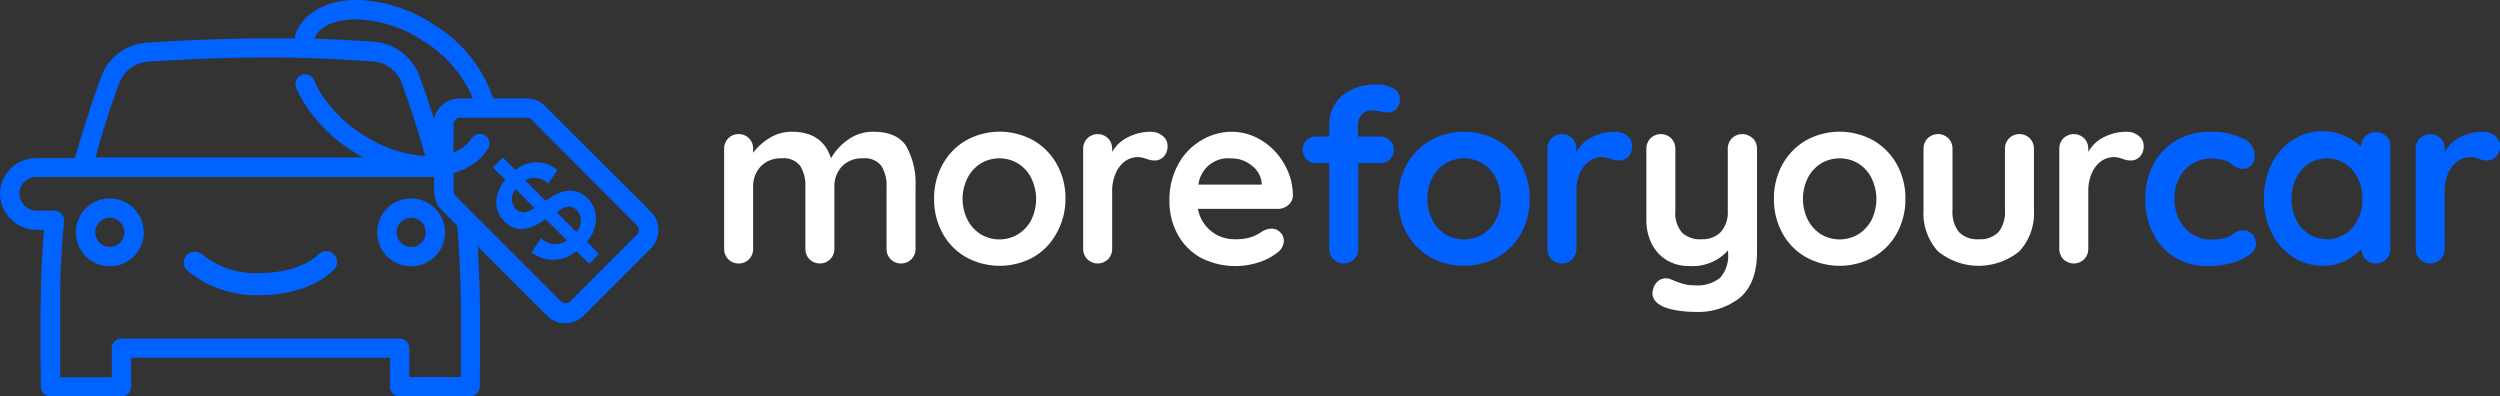 <svg xmlns="http://www.w3.org/2000/svg" viewBox="0 0 288 45.66"><rect x="0" y="0" width="288" height="45.66" fill="#333333" stroke="none"/><defs><style>.cls-1{fill:#fff;}.cls-2{fill:#0061ff;}.cls-3{fill:#0062ff;}</style></defs><title>MFYC-horizontal-logo-inverse-rgb</title><g id="Logo_Artwork" data-name="Logo Artwork"><path class="cls-1" d="M104.41,16.86a8.78,8.78,0,0,1,1.06,4.66v7.13a1.67,1.67,0,0,1-.48,1.21,1.6,1.6,0,0,1-1.19.49,1.62,1.62,0,0,1-1.2-.49,1.66,1.66,0,0,1-.47-1.21V21.52a4.23,4.23,0,0,0-.6-2.41,2.37,2.37,0,0,0-2.1-.87,3.2,3.2,0,0,0-2.44.93,3.32,3.32,0,0,0-.87,2.35v7.13a1.67,1.67,0,0,1-.48,1.21,1.7,1.7,0,0,1-2.39,0,1.66,1.66,0,0,1-.47-1.21V21.52a4.23,4.23,0,0,0-.6-2.41,2.37,2.37,0,0,0-2.1-.87,3.19,3.19,0,0,0-2.44.93,3.32,3.32,0,0,0-.88,2.35v7.13a1.66,1.66,0,0,1-.47,1.21,1.62,1.62,0,0,1-1.2.49,1.6,1.6,0,0,1-1.19-.49,1.67,1.67,0,0,1-.48-1.21V17.15a1.67,1.67,0,0,1,.48-1.21,1.6,1.6,0,0,1,1.19-.49,1.62,1.62,0,0,1,1.2.49,1.66,1.66,0,0,1,.47,1.21v.45a6.72,6.72,0,0,1,1.91-1.71,4.76,4.76,0,0,1,2.57-.71q3.51,0,4.49,3.06a6.49,6.49,0,0,1,1.93-2.12,4.84,4.84,0,0,1,2.94-.94Q103.35,15.18,104.41,16.86Z"/><path class="cls-1" d="M121.69,26.91A7,7,0,0,1,119,29.65a8.07,8.07,0,0,1-7.67,0,7,7,0,0,1-2.72-2.74,8,8,0,0,1-1-4,7.94,7.94,0,0,1,1-4,7.14,7.14,0,0,1,2.72-2.76,8,8,0,0,1,7.67,0,7.13,7.13,0,0,1,2.74,2.76,7.94,7.94,0,0,1,1,4A8,8,0,0,1,121.69,26.91Zm-2.9-6.43a4.19,4.19,0,0,0-1.54-1.66,4.18,4.18,0,0,0-4.25,0,4.24,4.24,0,0,0-1.53,1.66,5.38,5.38,0,0,0,0,4.86A4.25,4.25,0,0,0,113,27a4.18,4.18,0,0,0,4.25,0,4.2,4.2,0,0,0,1.54-1.64,5.46,5.46,0,0,0,0-4.86Z"/><path class="cls-1" d="M133.93,15.65a1.42,1.42,0,0,1,.57,1.11,1.72,1.72,0,0,1-.45,1.3,1.44,1.44,0,0,1-1.05.43,2.79,2.79,0,0,1-.95-.2l-.38-.11a2.45,2.45,0,0,0-.62-.08,2.54,2.54,0,0,0-1.4.44,3.26,3.26,0,0,0-1.09,1.35,5,5,0,0,0-.44,2.16v6.6a1.66,1.66,0,0,1-.47,1.21,1.7,1.7,0,0,1-2.39,0,1.67,1.67,0,0,1-.48-1.21V17.15a1.67,1.67,0,0,1,.48-1.21,1.7,1.7,0,0,1,2.39,0,1.66,1.66,0,0,1,.47,1.21v.36A4.16,4.16,0,0,1,130,15.78a5.64,5.64,0,0,1,2.56-.6A2.11,2.11,0,0,1,133.93,15.65Z"/><path class="cls-1" d="M148.39,23.64a1.79,1.79,0,0,1-1.17.42H138a4.25,4.25,0,0,0,4.23,3.5,6,6,0,0,0,1.79-.21,4.66,4.66,0,0,0,1-.44c.25-.16.42-.27.52-.32a2.07,2.07,0,0,1,.94-.25,1.34,1.34,0,0,1,1,.42,1.31,1.31,0,0,1,.42,1,1.72,1.72,0,0,1-.78,1.36,6.63,6.63,0,0,1-2.08,1.09,8.71,8.71,0,0,1-6.73-.53A6.74,6.74,0,0,1,135.67,27a7.82,7.82,0,0,1-.95-3.85,8.47,8.47,0,0,1,1-4.2,7.08,7.08,0,0,1,2.65-2.77,6.81,6.81,0,0,1,3.5-1,6.5,6.5,0,0,1,3.47,1,7.48,7.48,0,0,1,2.6,2.7,7.26,7.26,0,0,1,1,3.67A1.45,1.45,0,0,1,148.39,23.64Zm-10.33-2.37h7.29v-.19a2.87,2.87,0,0,0-1.14-2,3.62,3.62,0,0,0-2.34-.83A3.45,3.45,0,0,0,138.06,21.27Z"/><path class="cls-2" d="M156.82,13.24a2,2,0,0,0-.39,1.19v1.3H159a1.58,1.58,0,0,1,1.12.43,1.5,1.5,0,0,1,.44,1.1,1.47,1.47,0,0,1-.44,1.1,1.54,1.54,0,0,1-1.12.43h-2.53v9.86a1.7,1.7,0,0,1-.47,1.21,1.71,1.71,0,0,1-2.4,0,1.7,1.7,0,0,1-.47-1.21V18.79h-1.5a1.54,1.54,0,0,1-1.12-.43,1.47,1.47,0,0,1-.44-1.1,1.5,1.5,0,0,1,.44-1.1,1.58,1.58,0,0,1,1.12-.43h1.5V14.45a4.39,4.39,0,0,1,1.43-3.39,6,6,0,0,1,4.14-1.31,3.67,3.67,0,0,1,1.79.42,1.37,1.37,0,0,1,.77,1.28,1.52,1.52,0,0,1-.39,1.08,1.25,1.25,0,0,1-1,.42l-.29,0-.32-.05a4.92,4.92,0,0,0-1.11-.17A1.55,1.55,0,0,0,156.82,13.24Z"/><path class="cls-2" d="M175.22,26.91a7.07,7.07,0,0,1-2.74,2.74,8.07,8.07,0,0,1-7.67,0,7.12,7.12,0,0,1-2.73-2.74,8,8,0,0,1-1-4,7.93,7.93,0,0,1,1-4,7.24,7.24,0,0,1,2.73-2.76,8,8,0,0,1,7.67,0,7.19,7.19,0,0,1,2.74,2.76,7.93,7.93,0,0,1,1,4A8,8,0,0,1,175.22,26.91Zm-2.91-6.43a4.24,4.24,0,0,0-1.53-1.66,4.2,4.2,0,0,0-4.26,0A4.24,4.24,0,0,0,165,20.48a5.46,5.46,0,0,0,0,4.86A4.25,4.25,0,0,0,166.52,27a4.2,4.2,0,0,0,4.26,0,4.25,4.25,0,0,0,1.53-1.64,5.46,5.46,0,0,0,0-4.86Z"/><path class="cls-2" d="M187.45,15.65a1.42,1.42,0,0,1,.57,1.11,1.76,1.76,0,0,1-.44,1.3,1.46,1.46,0,0,1-1.06.43,2.79,2.79,0,0,1-1-.2l-.37-.11a2.59,2.59,0,0,0-.63-.08,2.51,2.51,0,0,0-1.39.44,3.27,3.27,0,0,0-1.1,1.35,5,5,0,0,0-.43,2.16v6.6a1.67,1.67,0,0,1-.48,1.21,1.6,1.6,0,0,1-1.19.49,1.64,1.64,0,0,1-1.2-.49,1.7,1.7,0,0,1-.47-1.21V17.15a1.7,1.7,0,0,1,.47-1.21,1.64,1.64,0,0,1,1.2-.49,1.6,1.6,0,0,1,1.19.49,1.67,1.67,0,0,1,.48,1.21v.36a4.14,4.14,0,0,1,1.83-1.73,5.68,5.68,0,0,1,2.57-.6A2.1,2.1,0,0,1,187.45,15.65Z"/><path class="cls-1" d="M201.94,15.94a1.7,1.7,0,0,1,.47,1.21V29q0,3.61-1.95,5.28a7.78,7.78,0,0,1-5.2,1.65,13,13,0,0,1-1.94-.15,7.73,7.73,0,0,1-1.6-.4c-.91-.39-1.36-.93-1.36-1.62a1.52,1.52,0,0,1,.08-.44,1.75,1.75,0,0,1,.57-.94,1.4,1.4,0,0,1,.88-.32,1.55,1.55,0,0,1,.53.09l.68.28a8.24,8.24,0,0,0,1,.32,5.22,5.22,0,0,0,1.13.12,4.2,4.2,0,0,0,2.91-.85,3.79,3.79,0,0,0,.93-2.91v-.27a5.45,5.45,0,0,1-4.51,1.8,4.76,4.76,0,0,1-2.56-.68,4.59,4.59,0,0,1-1.73-1.89,6.17,6.17,0,0,1-.61-2.77V17.15a1.7,1.7,0,0,1,.47-1.21,1.71,1.71,0,0,1,2.4,0,1.7,1.7,0,0,1,.47,1.21v7.13a3.47,3.47,0,0,0,.77,2.52,3,3,0,0,0,2.24.76,2.91,2.91,0,0,0,2.24-.85,3.4,3.4,0,0,0,.79-2.43V17.15a1.7,1.7,0,0,1,.47-1.21,1.71,1.71,0,0,1,2.4,0Z"/><path class="cls-1" d="M218.5,26.91a7.07,7.07,0,0,1-2.74,2.74,8.07,8.07,0,0,1-7.67,0,7.12,7.12,0,0,1-2.73-2.74,8,8,0,0,1-1-4,7.93,7.93,0,0,1,1-4,7.24,7.24,0,0,1,2.73-2.76,8,8,0,0,1,7.67,0,7.19,7.19,0,0,1,2.74,2.76,7.93,7.93,0,0,1,1,4A8,8,0,0,1,218.5,26.91Zm-2.91-6.43a4.24,4.24,0,0,0-1.53-1.66,4.2,4.2,0,0,0-4.26,0,4.24,4.24,0,0,0-1.53,1.66,5.46,5.46,0,0,0,0,4.86A4.25,4.25,0,0,0,209.8,27a4.2,4.2,0,0,0,4.26,0,4.25,4.25,0,0,0,1.53-1.64,5.46,5.46,0,0,0,0-4.86Z"/><path class="cls-1" d="M233.84,15.94a1.7,1.7,0,0,1,.47,1.21v7.07a6.45,6.45,0,0,1-1.66,4.71,7.41,7.41,0,0,1-9.42,0,6.52,6.52,0,0,1-1.64-4.71V17.15a1.7,1.7,0,0,1,.47-1.21,1.71,1.71,0,0,1,2.4,0,1.7,1.7,0,0,1,.47,1.21v7.07a3.65,3.65,0,0,0,.75,2.52,2.9,2.9,0,0,0,2.26.82,2.93,2.93,0,0,0,2.28-.82,3.65,3.65,0,0,0,.75-2.52V17.15a1.7,1.7,0,0,1,.47-1.21,1.71,1.71,0,0,1,2.4,0Z"/><path class="cls-1" d="M246.37,15.65a1.4,1.4,0,0,1,.58,1.11,1.72,1.72,0,0,1-.45,1.3,1.46,1.46,0,0,1-1.06.43,2.74,2.74,0,0,1-.94-.2l-.38-.11a2.47,2.47,0,0,0-.63-.08,2.53,2.53,0,0,0-1.39.44,3.35,3.35,0,0,0-1.1,1.35,5.14,5.14,0,0,0-.43,2.16v6.6a1.7,1.7,0,0,1-.47,1.21,1.71,1.71,0,0,1-2.4,0,1.7,1.7,0,0,1-.47-1.21V17.15a1.7,1.7,0,0,1,.47-1.21,1.71,1.71,0,0,1,2.4,0,1.7,1.7,0,0,1,.47,1.21v.36a4.16,4.16,0,0,1,1.84-1.73,5.64,5.64,0,0,1,2.56-.6A2.08,2.08,0,0,1,246.37,15.65Z"/><path class="cls-2" d="M258.3,15.91a2.22,2.22,0,0,1,1.45,2,1.71,1.71,0,0,1-.36,1.07,1.17,1.17,0,0,1-.95.46,1.63,1.63,0,0,1-.72-.13,2.43,2.43,0,0,1-.55-.33,3.1,3.1,0,0,0-.51-.35,3.51,3.51,0,0,0-.82-.25,5,5,0,0,0-.88-.11,4.22,4.22,0,0,0-3.27,1.29,4.82,4.82,0,0,0-1.18,3.38,4.76,4.76,0,0,0,1.2,3.33,3.92,3.92,0,0,0,3.06,1.32,4.79,4.79,0,0,0,2-.33,4.88,4.88,0,0,0,.46-.29,2.62,2.62,0,0,1,.54-.32,1.42,1.42,0,0,1,.61-.11,1.39,1.39,0,0,1,1.1.44,1.64,1.64,0,0,1,.41,1.14,1.6,1.6,0,0,1-.78,1.25,6.26,6.26,0,0,1-2.06.94,10.53,10.53,0,0,1-2.73.34,7,7,0,0,1-3.77-1,6.69,6.69,0,0,1-2.52-2.77,8.55,8.55,0,0,1-.89-3.94,8.4,8.4,0,0,1,.93-4,6.89,6.89,0,0,1,2.6-2.75,7.41,7.41,0,0,1,3.79-1A8.42,8.42,0,0,1,258.3,15.91Z"/><path class="cls-2" d="M274.89,15.65a1.64,1.64,0,0,1,.47,1.22V28.65a1.66,1.66,0,0,1-.47,1.21,1.62,1.62,0,0,1-1.2.49,1.57,1.57,0,0,1-1.18-.48,1.72,1.72,0,0,1-.49-1.19,5.82,5.82,0,0,1-1.87,1.37,5.69,5.69,0,0,1-2.5.57,6.35,6.35,0,0,1-3.48-1,7,7,0,0,1-2.46-2.75,8.55,8.55,0,0,1-.9-4,8.67,8.67,0,0,1,.89-4,6.81,6.81,0,0,1,2.43-2.76,6.27,6.27,0,0,1,3.41-1A6.59,6.59,0,0,1,272,16.9v0a1.67,1.67,0,0,1,.48-1.21,1.74,1.74,0,0,1,2.39,0ZM271,26.24a4.91,4.91,0,0,0,1.14-3.33A5,5,0,0,0,271,19.57a3.9,3.9,0,0,0-5.87,0A5,5,0,0,0,264,22.91a5,5,0,0,0,1.12,3.33,3.95,3.95,0,0,0,5.89,0Z"/><path class="cls-2" d="M287.43,15.65a1.42,1.42,0,0,1,.57,1.11,1.72,1.72,0,0,1-.45,1.3,1.43,1.43,0,0,1-1.05.43,2.79,2.79,0,0,1-.95-.2l-.37-.11a2.59,2.59,0,0,0-.63-.08,2.51,2.51,0,0,0-1.39.44,3.27,3.27,0,0,0-1.1,1.35,5,5,0,0,0-.43,2.16v6.6a1.67,1.67,0,0,1-.48,1.21,1.7,1.7,0,0,1-2.39,0,1.66,1.66,0,0,1-.47-1.21V17.15a1.66,1.66,0,0,1,.47-1.21,1.7,1.7,0,0,1,2.39,0,1.67,1.67,0,0,1,.48,1.21v.36a4.14,4.14,0,0,1,1.83-1.73,5.64,5.64,0,0,1,2.56-.6A2.11,2.11,0,0,1,287.43,15.65Z"/><path class="cls-3" d="M38.83,30.19a1.19,1.19,0,0,1-.37.88C36.68,32.87,33.52,34,30,34a12.39,12.39,0,0,1-8.37-2.79,1.18,1.18,0,0,1-.45-.85,1.19,1.19,0,0,1,.27-.91,1.27,1.27,0,0,1,1-.46,1.23,1.23,0,0,1,.79.28A9.77,9.77,0,0,0,30,31.45c3.36,0,5.7-1.16,6.68-2.14a1.19,1.19,0,0,1,.88-.37,1.06,1.06,0,0,1,.89.36A1.22,1.22,0,0,1,38.83,30.19Z"/><path class="cls-3" d="M12.65,22.86a3.91,3.91,0,1,0,3.91,3.91A3.92,3.92,0,0,0,12.65,22.86Zm0,5.59a1.68,1.68,0,1,1,1.68-1.68A1.68,1.68,0,0,1,12.65,28.45Z"/><path class="cls-3" d="M47.36,22.86a3.91,3.91,0,1,0,3.91,3.91A3.92,3.92,0,0,0,47.36,22.86Zm0,5.59a1.68,1.68,0,1,1,1.69-1.68A1.68,1.68,0,0,1,47.36,28.45Z"/><path class="cls-3" d="M75,24.41h0L62.78,12.21a3,3,0,0,0-2.1-.87H56.81A15.78,15.78,0,0,0,50,2.85,16.77,16.77,0,0,0,41.15,0h-.08c-3,0-5.37,1.1-6.66,3.11a4.1,4.1,0,0,0-.48,1.31c-1,0-2,0-3.08,0-5.11,0-10.38.27-13.9.49a6,6,0,0,0-5.32,4c-1.18,3.23-2.43,7.24-3,9.31H4.18A4.16,4.16,0,0,0,0,22.58a4.26,4.26,0,0,0,4.32,3.9h.74c-.19,2.43-.32,4.95-.36,7.47-.08,3.87,0,10.54,0,10.61a1.11,1.11,0,0,0,1.11,1.1H14a1.11,1.11,0,0,0,1.11-1.11V41.21H44.92v3.34A1.1,1.1,0,0,0,46,45.66h8.15a1.13,1.13,0,0,0,1.12-1.1c0-.07.07-6.74,0-10.61-.05-1.88-.13-3.74-.24-5.57l8,8a2.91,2.91,0,0,0,2.09.86,3,3,0,0,0,2.11-.87L75,28.6A3,3,0,0,0,75,24.41ZM36.28,4.31c.67-1.46,2.57-2.08,4.79-2.08h.07a14.62,14.62,0,0,1,7.63,2.5,14.24,14.24,0,0,1,5.7,6.61H52.94A3,3,0,0,0,50,13.69c-.52-1.6-1.09-3.33-1.66-4.88a6.1,6.1,0,0,0-5.28-4c-1.85-.13-4.27-.27-6.92-.36A1,1,0,0,0,36.28,4.31ZM50,20.26v0a.06.06,0,0,0,.05,0ZM13.72,9.6a3.87,3.87,0,0,1,3.37-2.5c3.48-.22,8.71-.48,13.76-.48,4.55,0,9.08.25,12.09.45a3.85,3.85,0,0,1,3.34,2.51c1.08,2.94,2.15,6.36,2.71,8.4a15,15,0,0,1-7.18-2.46A15.41,15.41,0,0,1,37,10.82a11.81,11.81,0,0,1-.82-1.57,1.1,1.1,0,0,0-1.44-.61,1.14,1.14,0,0,0-.62,1.46,14.9,14.9,0,0,0,1,1.9,18.09,18.09,0,0,0,5.45,5.39c.41.27.84.51,1.25.75H11C11.53,16.12,12.62,12.61,13.72,9.6ZM53.09,43.43H47.15V40.09A1.11,1.11,0,0,0,46,39H14a1.12,1.12,0,0,0-1.12,1.11v3.34H6.93c0-2.06,0-6.55,0-9.43s.21-5.78.45-8.53a1.08,1.08,0,0,0-.28-.85,1.12,1.12,0,0,0-.83-.37H4.33a2.06,2.06,0,0,1-2.1-1.81,1.9,1.9,0,0,1,.57-1.51,2,2,0,0,1,1.38-.57H50v1.69a3,3,0,0,0,.87,2.1L52.67,26c.22,2.59.35,5.28.41,8S53.1,41.37,53.09,43.43ZM73.4,27l-7.74,7.75a.75.75,0,0,1-1,0l-8.33-8.34-2.19-2.18-1.67-1.67a.75.75,0,0,1-.22-.53V19.93a7.15,7.15,0,0,0,3.17-1.79,6.44,6.44,0,0,0,.79-1,1.11,1.11,0,1,0-1.87-1.21,4.16,4.16,0,0,1-2.09,1.62V14.31a.74.74,0,0,1,.74-.74h7.74a.71.71,0,0,1,.52.22L73.4,26A.73.73,0,0,1,73.4,27Z"/><path class="cls-3" d="M50,20.26H50v0A.06.06,0,0,0,50,20.26Z"/><path class="cls-3" d="M50,20.24v0H50A.06.06,0,0,1,50,20.24Z"/><path class="cls-3" d="M50,20.26H50v0A.06.06,0,0,0,50,20.26Z"/><path class="cls-3" d="M67.63,27.84,69,29.26l-1.13,1.13-1.47-1.47a4.08,4.08,0,0,1-5.16.16l1.08-1.63a2.42,2.42,0,0,0,3,.26l-2.47-2.47-.56.36c-1.22.83-2.83,1.27-4.17-.08s-1.23-3.19.09-4.81l-1.43-1.43,1.14-1.14,1.45,1.45a3.78,3.78,0,0,1,4.86,0l-1.09,1.57a2.2,2.2,0,0,0-2.65-.39l2.36,2.37.61-.41c1.49-.95,3-1.13,4.25.13S69,26.2,67.63,27.84ZM59.4,21.78a1.74,1.74,0,0,0,0,2.29c.57.56,1.23.48,2,0l.16-.11Zm7,4.93a1.84,1.84,0,0,0,.06-2.5c-.57-.56-1.22-.53-2.12.08l-.22.14Z"/></g></svg>